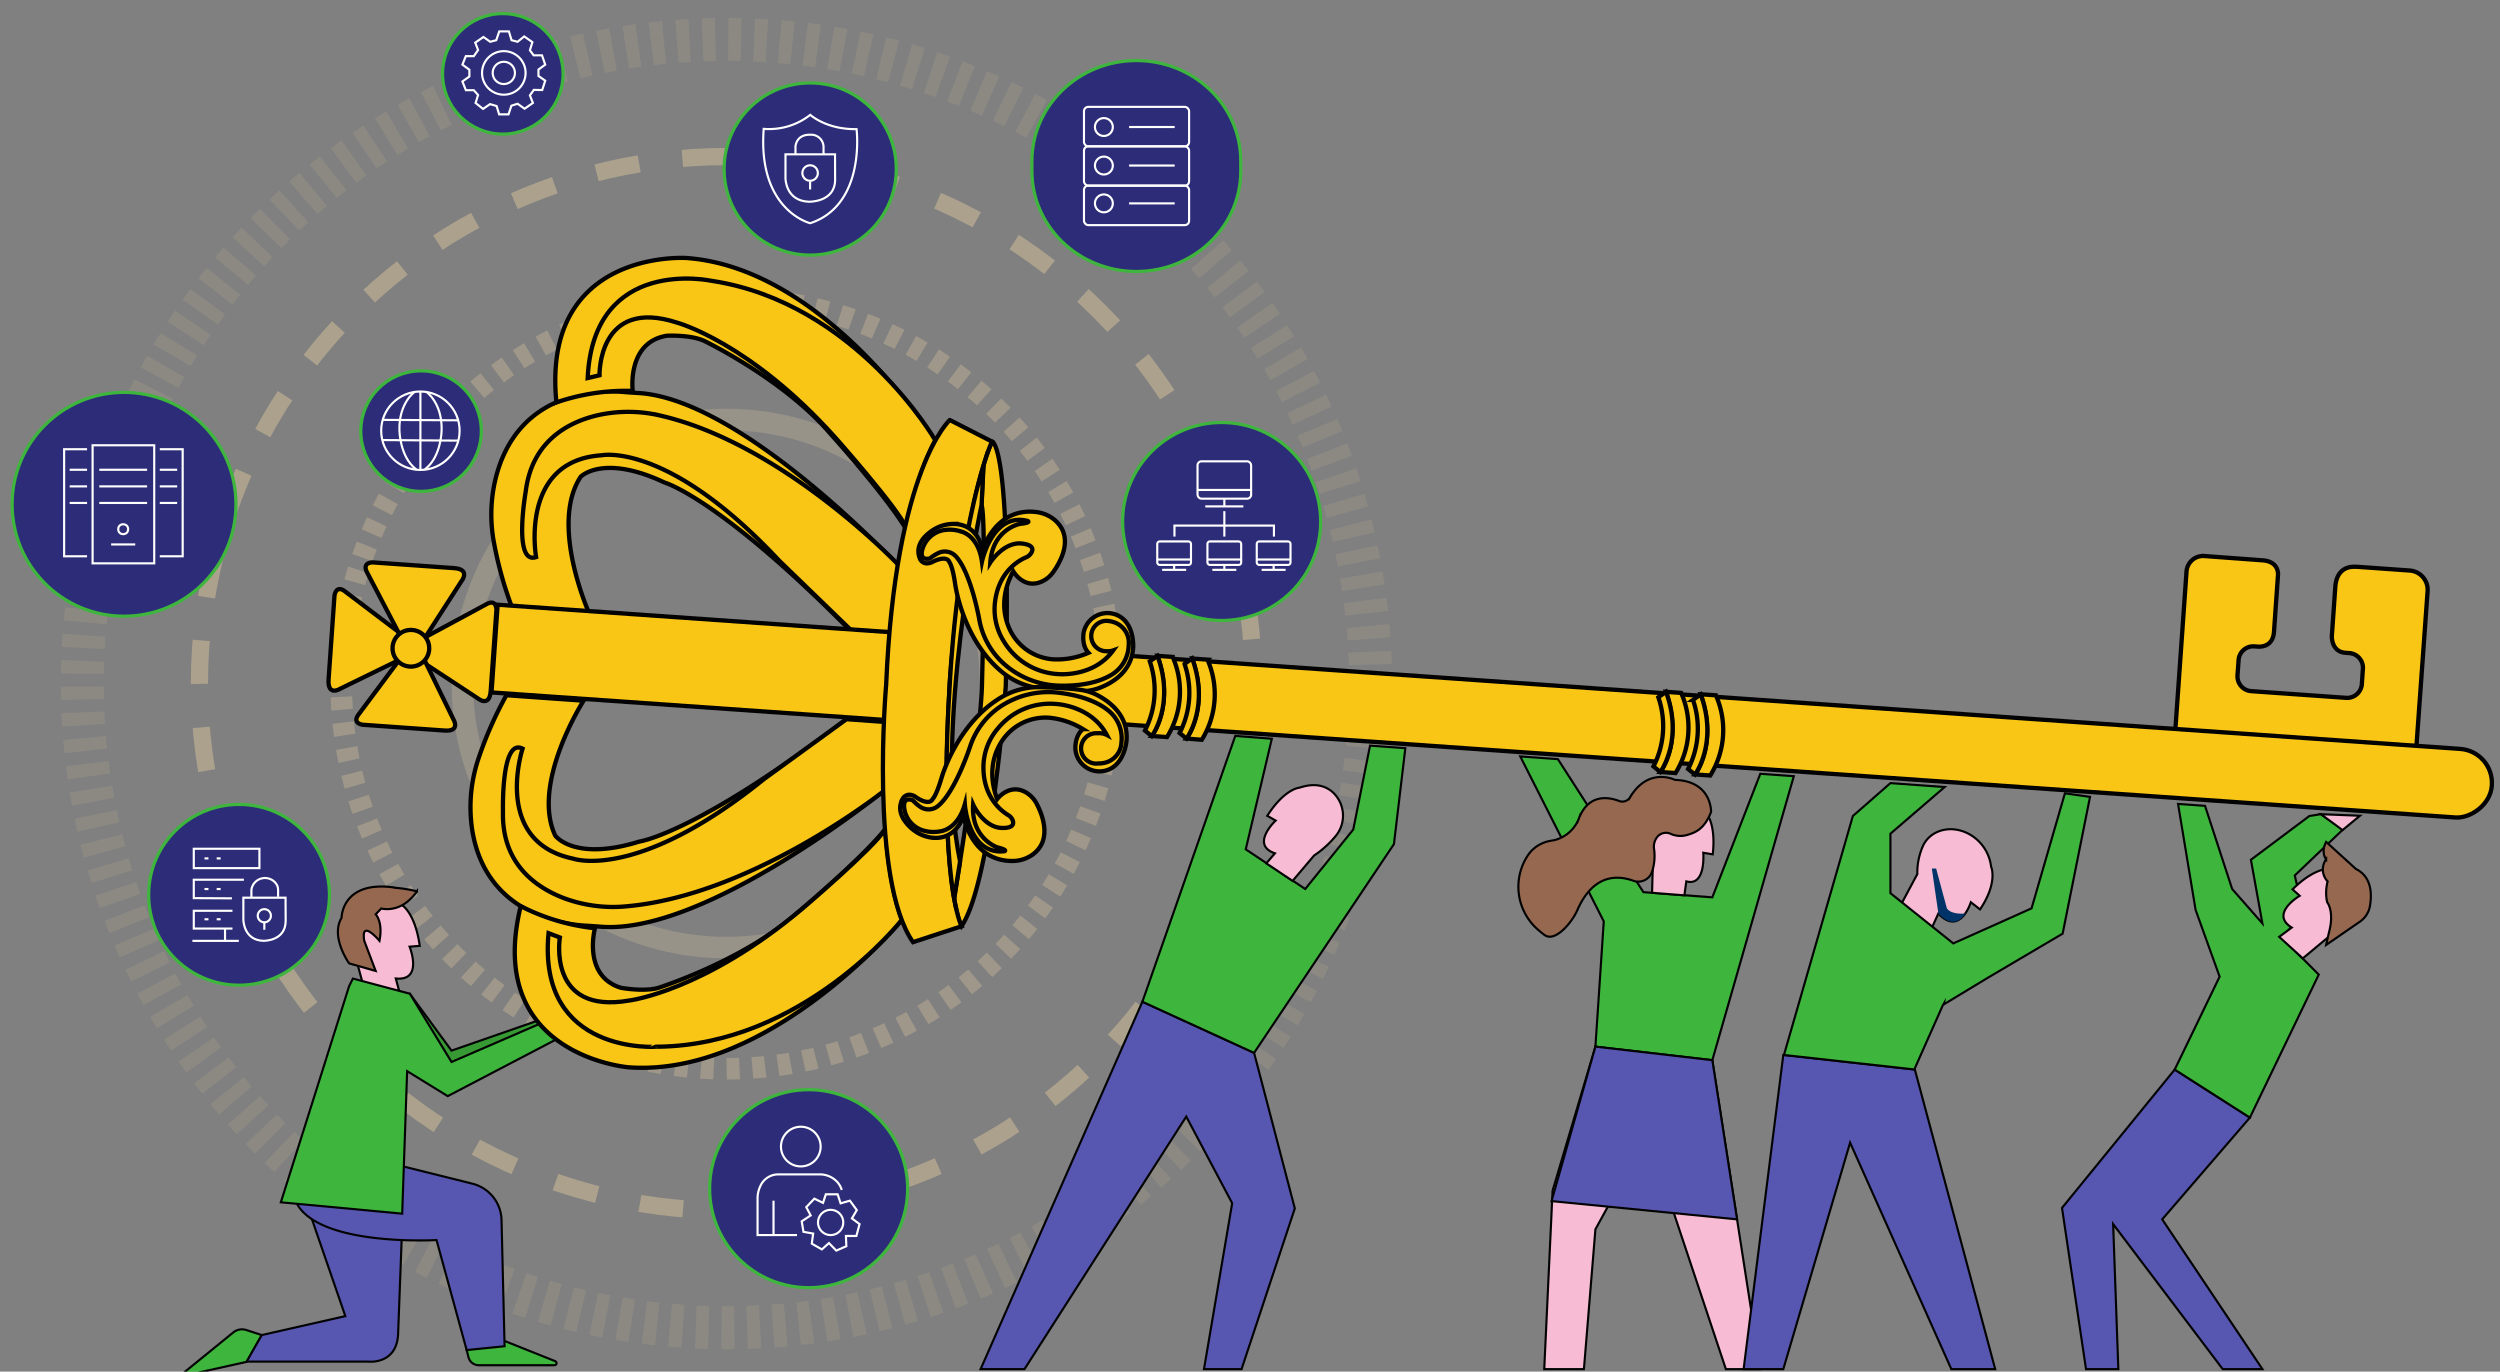 <svg id="Layer_1" data-name="Layer 1" xmlns="http://www.w3.org/2000/svg" viewBox="0 0 580.82 318.66"><rect x="0" y="0" width="580.82" height="318.66" fill="#808080" stroke="none"/><defs><style>.cls-1{opacity:0.2;}.cls-18,.cls-2,.cls-4,.cls-6,.cls-7{fill:none;}.cls-2,.cls-4,.cls-6,.cls-7{stroke:#bdaf93;}.cls-2{stroke-miterlimit:50;stroke-width:10px;}.cls-2,.cls-6{stroke-dasharray:2.99 2.99;}.cls-3{opacity:0.7;}.cls-4{stroke-width:4px;stroke-dasharray:10.12 10.12;}.cls-5{opacity:0.5;}.cls-10,.cls-11,.cls-12,.cls-13,.cls-15,.cls-18,.cls-6,.cls-8{stroke-miterlimit:10;}.cls-6,.cls-7{stroke-width:5px;}.cls-7{stroke-linejoin:round;isolation:isolate;opacity:0.4;}.cls-8{fill:#3eb63d;}.cls-10,.cls-11,.cls-12,.cls-15,.cls-16,.cls-8{stroke:#020202;}.cls-10,.cls-11,.cls-12,.cls-13,.cls-18,.cls-8{stroke-width:0.5px;}.cls-11,.cls-9{fill:#f7bcd3;}.cls-10{fill:#5757b2;}.cls-12{fill:#369933;}.cls-13{fill:#966850;stroke:#000;}.cls-14{fill:#003368;}.cls-15,.cls-16{fill:#f9c616;}.cls-16{stroke-miterlimit:10.02;stroke-width:1px;}.cls-17{fill:#2c2c78;stroke:#3eb63d;stroke-width:0.75px;}.cls-18{stroke:#fff;}</style></defs><g class="cls-1"><circle class="cls-2" cx="168.77" cy="158.81" r="149.65"/></g><g class="cls-3"><circle class="cls-4" cx="168.77" cy="158.81" r="122.44"/></g><g class="cls-5"><circle class="cls-6" cx="168.77" cy="158.81" r="89.5"/></g><circle class="cls-7" cx="168.77" cy="158.81" r="61.34"/><path class="cls-8" d="M42.58,319.66l14.74-3.27,3.5-6.22L57.21,309a3.24,3.24,0,0,0-3,.55l-11.83,9.62a.29.29,0,0,0-.16.36.28.28,0,0,0,.36.16Z"/><polygon class="cls-9" points="544.33 192.72 547.02 189.58 539.21 189.16 544.33 192.72"/><polygon class="cls-10" points="265.41 232.73 227.82 318.09 238.01 318.09 275.6 259.41 286.27 279.54 279.72 318.09 288.45 318.09 300.82 280.75 291.36 244.61 265.41 232.73"/><polygon class="cls-8" points="295.48 171.63 289.42 197.33 303.24 206.54 314.4 192.72 318.3 173.23 326.5 173.82 323.85 196.11 291.36 244.61 265.41 232.73 286.99 170.97 295.48 171.63"/><path class="cls-11" d="M300.3,204.66l5-5.9a23.07,23.07,0,0,0,5-4.51,7.41,7.41,0,0,0-.86-10.36c-1.61-1.32-4-2.07-7.48-.9,0,0-3.42.13-7.54,6.55l1.95,1.1s-6,5.62-.17,7.61l-2,2.33Z"/><polygon class="cls-10" points="505.25 248.49 479.06 280.63 484.64 318.09 492.15 318.09 490.94 284.39 516.4 318.09 525.62 318.09 502.34 283.29 522.71 259.65 505.25 248.49"/><polygon class="cls-8" points="506.02 186.77 510.1 211.39 515.68 226.91 505.25 248.49 522.71 259.65 538.71 226.43 530.23 217.94 535.08 211.88 533.14 203.39 544.33 192.72 539.21 189.16 536.53 189.58 522.95 199.75 525.62 214.54 518.59 206.54 512.29 187.22 506.02 186.77"/><path class="cls-11" d="M535,222.66l6.08-5.07a16.35,16.35,0,0,0,6-2.88,7.42,7.42,0,0,0,1.44-10.3c-1.29-1.64-3.45-2.91-7.11-2.53,0,0-3.36-.62-8.79,4.74l1.66,1.5s-7.07,4.17-1.84,7.38l-2.92,2.16Z"/><path class="cls-8" d="M108.42,313.66l.42,1.66a2.47,2.47,0,0,0,2.38,1.86h17.6a.49.49,0,0,0,.48-.5.5.5,0,0,0-.3-.44l-11.74-4.68Z"/><path class="cls-10" d="M71.42,280.21l8.81,25.56-19.41,4.4-3.52,6.17H85.51s7,.88,7-7l.93-24.63Z"/><path class="cls-10" d="M74.06,266.12,109.75,275a8.93,8.93,0,0,1,6.77,8.45l.71,29.32-8.81.89-7-25.56s-27,1.58-32.46-8.48Z"/><path class="cls-11" d="M85.14,231.66,83,223.79a24.63,24.63,0,0,1-2.83-6.56,7.86,7.86,0,0,1,5.42-9.57c2.14-.54,4.77-.21,7.59,2.46,0,0,3.22,1.64,4.34,9.63l-2.36.19s3.26,8.06-3.21,7.39l.84,3.11Z"/><polygon class="cls-12" points="95.21 230.87 104.9 244.09 125.16 237.04 128.58 238.36 103.14 249.37 89.04 234.4 95.21 230.87"/><polygon class="cls-8" points="133.33 239.34 126.27 237.48 104.9 246.73 95.21 230.87 81.99 227.35 81.11 229.11 65.25 279.33 93.44 281.97 94.59 248.86 104.02 254.66 133.33 239.34"/><path class="cls-13" d="M91.68,206.25v-.05c-12.33-1.76-12.33,7.05-12.33,7.05-2.65,4.4,1.76,10.57,1.76,10.57l6.17,1.76-2.65-7c-.88-5.28,3.53,0,3.53,0,.88-4.4-.88-6.16-.88-6.16.47-.48.89-.92,1.27-1.34,1.86.37,5.3.28,8.32-4A31.35,31.35,0,0,0,91.68,206.25Z"/><polygon class="cls-11" points="370.66 243.16 397.82 246.31 408.97 318.09 400.97 318.09 382.78 263.53 370.66 285.6 367.99 318.09 358.77 318.09 360.71 276.62 370.66 243.16"/><polygon class="cls-8" points="372.6 214.06 353.2 175.74 361.94 176.37 381.81 207.27 397.82 208.48 408.97 179.77 416.75 180.33 397.82 246.31 370.66 243.16 372.6 214.06"/><polygon class="cls-10" points="370.66 243.16 360.47 279.05 403.57 283.29 397.82 246.31 370.66 243.16"/><path class="cls-11" d="M383.82,207.42l.24-8.81a16.43,16.43,0,0,1-1.43-6.48,7.41,7.41,0,0,1,7.19-7.47c2.08,0,4.41.92,6.37,4,0,0,2.57,2.26,1.73,9.83l-2.2-.37s.66,7.9-3.94,6.65l-.45,3.24Z"/><path class="cls-13" d="M389.26,181.2h-.08c-.74-.35-6.43-2.71-10.45,4a2.09,2.09,0,0,1-2.54.9c-2.47-.95-7.08-1.75-9.35,4a8.23,8.23,0,0,1-5.77,5.1l-.61.11a8.11,8.11,0,0,0-4.72,2.42,10.73,10.73,0,0,0-.78,1,13.2,13.2,0,0,0,2.48,17.37c.45.39.9.76,1.34,1.09,2.47,1.9,6.44-2.88,7.68-5.74,1.82-4.2,5.64-9.44,13-6.83a3.37,3.37,0,0,0,4.3-1.92,11.79,11.79,0,0,0,.51-5.59,3.61,3.61,0,0,1,.71-2.6,2.61,2.61,0,0,1,3.3-.72,5.58,5.58,0,0,0,3.54.24c1.89-.55,4.1-1.23,5.71-5.41l0,0h0S397.73,181.51,389.26,181.2Z"/><polygon class="cls-10" points="414.31 245.1 405.09 318.09 414.31 318.09 429.83 265.47 453.35 318.09 463.54 318.09 444.87 248.49 414.31 245.1"/><path class="cls-11" d="M441.71,210.06l3.74-7a15.18,15.18,0,0,1,1.39-6.7c1.82-3.63,6.64-4.88,10.86-2.46a10,10,0,0,1,4.89,7.46s1.68,3.58-2.57,9.92l-2.14-1.67s-2.46,8-7.55,2.64l-1.51,3.31Z"/><path class="cls-14" d="M448.82,201.78l1.52,10.45s3.51,4.36,6.27,0c0,0-3.15.4-4.29-1.17l-2.5-9.28Z"/><polygon class="cls-8" points="485.57 185.14 479.74 184.31 471.99 211.03 453.8 219.18 439.2 207.51 439.2 193.69 451.8 182.85 439.2 181.94 430.47 189.58 414.46 245.1 444.77 248.47 444.76 248.44 451.42 233.45 451.48 233.42 451.69 233.03 451.66 233.31 461.81 227.17 461.81 227.17 479.21 216.91 485.57 185.14"/><path class="cls-13" d="M547.35,201.89l-6.92-6.29c-1.31,2.51,0,4.05,0,4.05a4,4,0,0,0,.34,5.12,10.61,10.61,0,0,0-.12,4.82s1.79,2.14.41,7.13l-.63,2.81,7.83-5.39a5.56,5.56,0,0,0,2.34-3.63C551.07,207.84,551.08,203.73,547.35,201.89Z"/><path class="cls-15" d="M92.27,153.55,79.07,160s-3,1.93-2.73-2.16l1.37-19.46s.29-2.47,2.27-1.11l13.39,10.14L93,153.25Z"/><path class="cls-15" d="M98.82,154.24l12.18,8s2.72,2.27,3-1.7l1.34-18.9s0-2.42-2.1-1.39l-14.67,7.91-.39,5.64Z"/><path class="cls-15" d="M99.1,147.6l8.08-12.53s2.28-2.8-1.69-3.08l-18.91-1.33s-2.41-.06-1.39,2.15l7.88,15.06,5.65.4Z"/><path class="cls-15" d="M99,154.12l6.3,12.92s1.87,3-2.1,2.68l-18.94-1.34s-2.4-.28-1.08-2.22L93,153l5.65.4Z"/><path class="cls-15" d="M542.55,136.43l-.8,11.36s-.15,3.64,3.15,3.87l.9.07a3.41,3.41,0,0,1,3.17,3.64l-.25,3.59a3.43,3.43,0,0,1-3.65,3.17L523,160.57a3.44,3.44,0,0,1-3.17-3.65l.26-3.59a3.41,3.41,0,0,1,3.64-3.16l1.06.07c.87,0,3.29-.21,3.52-3.46l.93-13.15s.39-3.17-3.58-3.45l-13.54-1a3.87,3.87,0,0,0-4.13,3.59l-2.69,38.09,56,3.95L564,137.34a4.48,4.48,0,0,0-4.15-4.79h0l-12.24-.87-.73,0C545.51,131.66,542.82,132.24,542.55,136.43Z"/><rect class="cls-16" x="406.58" y="6.24" width="15.97" height="329.57" rx="7.93" transform="translate(215.01 572.64) rotate(-86)"/><path class="cls-15" d="M267.6,171s5.38-6.88,1.32-18.63l3.52.25a20,20,0,0,1-1.31,18.62Z"/><path class="cls-15" d="M275.66,171.59S281,164.72,277,153l3.53.25a20.05,20.05,0,0,1-1.32,18.62Z"/><path class="cls-15" d="M385.74,179.36s5.38-6.88,1.31-18.63l3.53.25a20,20,0,0,1-1.31,18.62Z"/><path class="cls-15" d="M393.82,179.92s5.37-6.87,1.31-18.62l3.52.24a20,20,0,0,1-1.31,18.63Z"/><path class="cls-15" d="M266,169.73l1.59,1.3s5.47-7.38,1.32-18.63l-1.78,1.26A20.57,20.57,0,0,1,266,169.73Z"/><path class="cls-15" d="M274.06,170.3l1.6,1.29s5.47-7.37,1.31-18.62l-1.77,1.28A20.52,20.52,0,0,1,274.06,170.3Z"/><path class="cls-15" d="M384.15,178.06l1.59,1.3s5.47-7.38,1.31-18.63L385.28,162A20.56,20.56,0,0,1,384.15,178.06Z"/><path class="cls-15" d="M392.2,178.66l1.6,1.29s5.46-7.37,1.31-18.62l-1.78,1.28A20.56,20.56,0,0,1,392.2,178.66Z"/><path class="cls-15" d="M230.44,102.58a59,59,0,0,0-2,5.64l-.41,9.09c1.17,2.83.12,41.41.12,41.41-.16,11.79-6.49,50.07-6.49,50.07s.87,4.93,1.72,6.4c7-10.19,10.29-55.83,10.29-55.83C235,102.12,230.44,102.58,230.44,102.58Z"/><path class="cls-15" d="M135.58,162.79S123.29,182,129,194.14c0,0,4.37,6.09,19.53,1.38,0,0,13.17-1.77,48.1-28.43l8.61.61s-.23,14-.13,16.18c0,0-41.25,33.39-65.55,31.42-1.16-.09-2.31-.18-3.46-.24-5.63-.31-23.37-2.85-26.41-22.36a35.32,35.32,0,0,1,1.49-16.51,88,88,0,0,1,6.47-14.67Z"/><path class="cls-15" d="M138.23,215.66s-3,11,6,13.83c0,0,5.4,1,8.76,0,0,0,19.52-6.21,31.92-17.13,0,0,14.67-12.22,20.77-19.72,0,0,.12,11.4,3.73,21.18,0,0-30.4,36.47-63.29,34.15,0,0-33.66-2.6-25.14-37.44A49.5,49.5,0,0,0,138.23,215.66Z"/><path class="cls-15" d="M137,142.76s-9.47-20.79-2.09-32c0,0,5.19-5.42,19.54,1.37,0,0,12.78,3.6,43.63,34.9l8.61.6s1.75-13.91,2.15-16c0,0-36.16-38.86-60.5-40.32-1.16-.07-2.31-.14-3.46-.24-5.62-.48-23.54-.45-29.28,18.44a35.26,35.26,0,0,0-.84,16.55,87.75,87.75,0,0,0,4.34,15.43Z"/><path class="cls-15" d="M147,90.82S145.55,79.51,154.94,78c0,0,5.5-.28,8.68,1.21,0,0,18.45,8.88,29.19,21.44,0,0,12.82,14.15,17.8,22.43,0,0,1.73-11.26,6.67-20.44,0,0-25-40.38-57.87-42.7,0,0-33.69-2.15-30.14,33.55A49.85,49.85,0,0,1,147,90.82Z"/><path class="cls-15" d="M121.41,173.93s-7.15,21.64,11.8,25.57c0,0,14.81,5.31,44.25-18.47l19.2-13.94,8.86.63s-.53,13.83-.24,16.1c0,0-30.3,24.11-59.61,26.73A32.72,32.72,0,0,1,131,208.66c-6.61-2.54-14.34-8-14.15-19.85C116.88,188.79,116.31,171.32,121.41,173.93Z"/><path class="cls-15" d="M127.44,216.8l2.63,1s-3,18,16.17,14.64c0,0,17.35-2.15,40.12-21.29,0,0,16.68-14.17,19.35-18.54,0,0,.56,12.4,3.83,21.06,0,0-22.89,29.2-56.81,29.51C152.73,243.2,124.76,245.28,127.44,216.8Z"/><path class="cls-15" d="M124.55,129.43s-4-22.43,15.27-23.66c0,0,15.4-3.18,41.22,24.5l17.05,16.49,8.62.61s1.53-13.84,2.14-16c0,0-26.49-28-55.14-34.75a32.6,32.6,0,0,0-14.77-.17c-6.9,1.59-15.32,6-16.79,17.67C122.15,114.08,119.13,131.3,124.55,129.43Z"/><path class="cls-15" d="M136.53,87.83l2.75-.64s-.4-18.25,18.06-12.22c0,0,16.88,4.56,36.74,26.7,0,0,14.53,16.37,16.56,21.07,0,0,2.21-12.32,6.66-20.44,0,0-18.48-32-52-37.06C165.28,65.24,137.87,59.26,136.53,87.83Z"/><rect class="cls-16" x="150.59" y="107.91" width="20.43" height="91.99" transform="translate(-3.96 303.57) rotate(-86)"/><path class="cls-15" d="M212.12,218.89l11.28-3.7s-5.38-9.83-2.77-56.41c0,0,2.78-39.38,9.81-56.2l-9.77-5S208,108.82,205.88,159.05C205.88,159.09,201.91,204.23,212.12,218.89Z"/><path class="cls-15" d="M228.05,117.31s-11.32,53-5,82.79l-1.38,8.69s-3.23-15.65-1-50c0,0,1.35-29.65,7.83-50.56Z"/><path class="cls-15" d="M235.4,132.72s2.44,4.35,6.75,2.34a6.54,6.54,0,0,0,2.61-2.25c1.71-2.42,4.81-8,.35-11.94a8.16,8.16,0,0,0-4.3-1.9c-3.27-.43-9.17.16-12.59,8.75,0,0-.79-5.91-6.66-6a8.85,8.85,0,0,0-5.29,1.76c-1.78,1.29-3.68,3.43-2.57,6.26a1.77,1.77,0,0,0,1.63,1.15,3.22,3.22,0,0,0,1.51-.44s3.15-1.63,3.77.23c0,0,.67.72,1.3,5,0,0,1.7,13.12,11.17,20.67a17.29,17.29,0,0,0,8.81,3.6c2.71.3,6.44.65,9.12.66a12.34,12.34,0,0,0,4.17-.7c2.95-1.06,7.75-3.66,8.09-9.48,0,0,.38-5.37-3.39-7.36a5.63,5.63,0,0,0-7.59,2.4,5.71,5.71,0,0,0-.52,1.45s-.6,2.93,1.12,4.74a18.17,18.17,0,0,1-8.23,1.52,12.08,12.08,0,0,1-10.29-7.45C233.05,142.57,232.52,138.11,235.4,132.72Z"/><path class="cls-15" d="M228.13,130.51c-.83-6.17-4.77-7-4.77-7a8.42,8.42,0,0,0-4.37-.29,6.26,6.26,0,0,0-4.7,4.45c-.76,2.82,1.76,2.07,1.76,2.07a10.19,10.19,0,0,1,1.94-1.25,3.47,3.47,0,0,1,4,.68c3.61,3.77,5.54,14.84,5.54,14.84a18,18,0,0,0,5.4,9.93,20.11,20.11,0,0,0,13.64,5.36c5.72.08,9.36-1.17,11.61-2.5a8.26,8.26,0,0,0,4.05-7,5,5,0,0,0-3.64-5.3,3,3,0,0,0-.43-.12c-.29-.06-.47-.08-.47-.08a3.53,3.53,0,1,0-.49,7h0a3.65,3.65,0,0,0,1.43-.2h0c-4.6,6.35-12.81,5.51-12.81,5.51a15.68,15.68,0,0,1-12.59-7.58,14,14,0,0,1-2-9.62c1-6.7,5.45-9.2,7.12-9.91a2.58,2.58,0,0,0,1.36-1.26c.91-2-3-2-3-2-3.93.15-6.64,4.47-6.64,4.47.55-7.85,6.92-9,6.92-9,2.72-.28,1.77-.68,1.77-.68C230.55,118.92,228.13,130.51,228.13,130.51Z"/><path class="cls-15" d="M231.66,185.66s3-4,7-1.37a6.63,6.63,0,0,1,2.27,2.6c1.35,2.63,3.63,8.61-1.33,11.86a8.13,8.13,0,0,1-4.52,1.28c-3.31,0-9.07-1.44-11.25-10.43,0,0-1.61,5.74-7.43,5a8.92,8.92,0,0,1-5-2.48c-1.58-1.53-3.16-3.91-1.66-6.57a1.78,1.78,0,0,1,1.77-.9,3.15,3.15,0,0,1,1.43.64s2.89,2.06,3.77.31c0,0,.76-.62,2-4.75,0,0,3.53-12.76,14-18.9a17.09,17.09,0,0,1,9.21-2.29c2.72.08,6.46.25,9.12.62a12,12,0,0,1,4,1.28c2.78,1.46,7.17,4.7,6.68,10.52,0,0-.38,5.37-4.38,6.8a5.61,5.61,0,0,1-7.5-4.94s-.18-3,1.78-4.54a18.27,18.27,0,0,0-7.94-2.66,12.1,12.1,0,0,0-11.21,5.92C230.72,175.59,229.57,179.93,231.66,185.66Z"/><path class="cls-15" d="M224.16,186.84c-1.69,6-5.71,6.3-5.71,6.3a8.33,8.33,0,0,1-4.37-.33,6.23,6.23,0,0,1-4-5.06c-.36-2.9,2-1.8,2-1.8a10.42,10.42,0,0,0,1.74,1.51,3.44,3.44,0,0,0,4-.12c4.11-3.23,7.57-13.92,7.57-13.92a18,18,0,0,1,6.74-9.07A20.15,20.15,0,0,1,246.39,161c5.67.73,9.1,2.47,11.14,4.1a8.26,8.26,0,0,1,3,7.47,5,5,0,0,1-4.35,4.73,3.11,3.11,0,0,1-.44.06,3.69,3.69,0,0,1-.47,0,3.53,3.53,0,1,1-.28-7,3.29,3.29,0,0,1,.77,0,3.54,3.54,0,0,1,1.39.4h0c-3.65-6.93-11.87-7.21-11.87-7.21a15.66,15.66,0,0,0-13.46,5.71,13.9,13.9,0,0,0-3.34,9.24c.09,6.77,4.1,9.86,5.66,10.81a2.52,2.52,0,0,1,1.18,1.39c.62,2.16-3.28,1.59-3.28,1.59-3.87-.7-5.95-5.36-5.95-5.36-.55,7.85,5.59,9.93,5.59,9.93,2.65.65,1.66.91,1.66.91C224.93,198.66,224.16,186.84,224.16,186.84Z"/><circle class="cls-15" cx="95.46" cy="150.61" r="4.26"/><polygon class="cls-11" points="544.23 192.86 548.28 189.52 539.21 189.16 544.23 192.86"/><circle class="cls-17" cx="55.54" cy="207.89" r="21"/><circle class="cls-18" cx="61.41" cy="212.75" r="1.53"/><path class="cls-18" d="M66.34,208.56h-9.8v5.08s0,4.79,4.64,4.94c0,0,5.19.14,5.19-4.66Z"/><path class="cls-18" d="M58.41,208.4v-1.71a3.19,3.19,0,0,1,6-.95,3,3,0,0,1,.2,1.14v1.48"/><line class="cls-18" x1="61.41" y1="214.44" x2="61.41" y2="216.01"/><rect class="cls-18" x="45.02" y="197.19" width="15.25" height="4.5"/><polyline class="cls-18" points="56.66 204.39 45.02 204.39 45.02 208.66 53.88 208.71"/><polyline class="cls-18" points="54.01 211.6 45.02 211.6 45.02 215.73 54.01 215.73"/><line class="cls-18" x1="44.7" y1="218.59" x2="55.48" y2="218.59"/><line class="cls-18" x1="52.28" y1="218.4" x2="52.28" y2="215.73"/><line class="cls-18" x1="47.51" y1="213.57" x2="48.43" y2="213.57"/><line class="cls-18" x1="50.34" y1="213.57" x2="51.26" y2="213.57"/><line class="cls-18" x1="47.51" y1="206.55" x2="48.43" y2="206.55"/><line class="cls-18" x1="50.34" y1="206.55" x2="51.26" y2="206.55"/><line class="cls-18" x1="47.51" y1="199.43" x2="48.43" y2="199.43"/><line class="cls-18" x1="50.34" y1="199.43" x2="51.26" y2="199.43"/><circle class="cls-17" cx="97.82" cy="100.16" r="14"/><circle class="cls-18" cx="97.67" cy="100.07" r="9.11"/><line class="cls-18" x1="88.95" y1="97.55" x2="106.49" y2="97.65"/><line class="cls-18" x1="88.95" y1="102.24" x2="106.49" y2="102.37"/><line class="cls-18" x1="97.67" y1="90.95" x2="97.67" y2="109.18"/><path class="cls-18" d="M96.4,91s-3.78,2.54-3.6,9c0,0,.06,6.17,3.91,9.06"/><path class="cls-18" d="M99,91s3.78,2.54,3.6,9c0,0-.06,6.17-3.91,9.06"/><circle class="cls-17" cx="283.82" cy="121.16" r="23"/><polyline class="cls-18" points="281.66 132.39 284.45 132.39 287.23 132.39"/><rect class="cls-18" x="268.86" y="125.79" width="7.84" height="5.46" rx="0.56"/><rect class="cls-18" x="278.22" y="107.18" width="12.45" height="8.67" rx="0.9"/><line class="cls-18" x1="278.22" y1="113.83" x2="290.67" y2="113.83"/><polyline class="cls-18" points="280.02 117.65 284.45 117.65 288.87 117.65"/><line class="cls-18" x1="284.45" y1="115.84" x2="284.45" y2="117.66"/><rect class="cls-18" x="280.52" y="125.79" width="7.84" height="5.46" rx="0.56"/><line class="cls-18" x1="280.52" y1="129.99" x2="288.37" y2="129.99"/><line class="cls-18" x1="284.45" y1="131.26" x2="284.45" y2="132.39"/><rect class="cls-18" x="291.98" y="125.79" width="7.84" height="5.46" rx="0.56"/><line class="cls-18" x1="291.98" y1="129.99" x2="299.82" y2="129.99"/><polyline class="cls-18" points="293.11 132.39 295.9 132.39 298.68 132.39"/><line class="cls-18" x1="295.9" y1="131.26" x2="295.9" y2="132.39"/><line class="cls-18" x1="268.86" y1="129.99" x2="276.71" y2="129.99"/><polyline class="cls-18" points="270 132.39 272.79 132.39 275.58 132.39"/><line class="cls-18" x1="272.79" y1="131.26" x2="272.79" y2="132.39"/><polyline class="cls-18" points="272.86 124.66 272.86 122.11 295.97 122.11 295.97 124.66"/><line class="cls-18" x1="284.45" y1="118.76" x2="284.45" y2="124.66"/><circle class="cls-17" cx="187.87" cy="276.16" r="23"/><polygon class="cls-18" points="187.32 280.45 189.2 278.48 191.21 279.46 191.86 277.47 194.61 277.47 195.3 279.57 197.46 278.95 199.06 281.14 197.92 283.07 199.7 284.39 198.96 287.15 196.53 287.15 196.63 289.53 194.29 290.55 192.59 288.8 190.94 290.27 188.6 288.94 188.92 286.59 186.67 286.19 186.26 283.75 188.34 282.38 187.32 280.45"/><circle class="cls-18" cx="192.98" cy="284.01" r="2.94"/><path class="cls-18" d="M185.17,286.94H176v-8.45a6.57,6.57,0,0,1,.59-2.79,4.56,4.56,0,0,1,4.23-2.86h9.63a5.55,5.55,0,0,1,4,1.69,4.71,4.71,0,0,1,1.11,1.94"/><line class="cls-18" x1="179.71" y1="278.95" x2="179.71" y2="286.94"/><circle class="cls-18" cx="186.05" cy="266.38" r="4.61"/><circle class="cls-17" cx="28.82" cy="117.16" r="26"/><rect class="cls-18" x="21.51" y="103.45" width="14.32" height="27.43"/><polyline class="cls-18" points="20.23 104.37 14.9 104.37 14.9 129.24 20.23 129.24"/><polyline class="cls-18" points="37.12 104.37 42.44 104.37 42.44 129.24 37.12 129.24"/><line class="cls-18" x1="23.07" y1="109.14" x2="34.18" y2="109.14"/><line class="cls-18" x1="23.07" y1="113" x2="34.18" y2="113"/><line class="cls-18" x1="23.07" y1="116.85" x2="34.18" y2="116.85"/><line class="cls-18" x1="16.18" y1="109.14" x2="20.23" y2="109.14"/><line class="cls-18" x1="16.18" y1="113" x2="20.23" y2="113"/><line class="cls-18" x1="16.18" y1="116.85" x2="20.23" y2="116.85"/><line class="cls-18" x1="37.12" y1="109.14" x2="41.16" y2="109.14"/><line class="cls-18" x1="37.12" y1="113" x2="41.16" y2="113"/><line class="cls-18" x1="37.12" y1="116.85" x2="41.16" y2="116.85"/><circle class="cls-18" cx="28.62" cy="122.95" r="1.15"/><line class="cls-18" x1="25.82" y1="126.49" x2="31.42" y2="126.49"/><path class="cls-17" d="M264,14.07h0c13.4,0,24.26,10.44,24.26,23.33v2.34c0,12.88-10.86,23.33-24.26,23.33h0c-13.39,0-24.26-10.45-24.26-23.33V37.4C239.78,24.51,250.65,14.07,264,14.07Z"/><circle class="cls-18" cx="256.46" cy="29.51" r="2.08"/><circle class="cls-18" cx="256.46" cy="38.46" r="2.08"/><circle class="cls-18" cx="256.46" cy="47.25" r="2.08"/><rect class="cls-18" x="251.84" y="24.83" width="24.42" height="9.17" rx="1"/><rect class="cls-18" x="251.84" y="34" width="24.42" height="9.13" rx="1"/><rect class="cls-18" x="251.84" y="43.13" width="24.42" height="9.17" rx="1"/><line class="cls-18" x1="262.32" y1="29.51" x2="272.91" y2="29.51"/><line class="cls-18" x1="262.32" y1="38.46" x2="272.91" y2="38.46"/><line class="cls-18" x1="262.32" y1="47.25" x2="272.91" y2="47.25"/><circle class="cls-17" cx="188.23" cy="39.27" r="20"/><circle class="cls-18" cx="188.21" cy="40.2" r="1.8"/><path class="cls-18" d="M194,35.86H182.49v5.58s0,5.25,5.46,5.43c0,0,6.07.15,6.07-5.12Z"/><path class="cls-18" d="M184.81,35.86V34.08s.1-2.9,3.52-2.78a2.88,2.88,0,0,1,3,2.71,2.26,2.26,0,0,1,0,.26v1.59"/><line class="cls-18" x1="188.21" y1="42.18" x2="188.21" y2="44.02"/><path class="cls-18" d="M177.43,29.94a15.52,15.52,0,0,0,10.82-3.26S192,30.13,199,30c0,0,2.23,17.54-10.76,21.86C188.25,51.87,176,48.91,177.43,29.94Z"/><circle class="cls-17" cx="116.82" cy="17.16" r="14"/><circle class="cls-18" cx="117.05" cy="16.94" r="2.59"/><circle class="cls-18" cx="117.05" cy="16.94" r="5.06"/><polygon class="cls-18" points="108.22 13.05 107.43 15.02 109.05 16.2 109.05 17.77 107.43 18.93 108.24 20.96 110.08 20.96 111.07 22.08 110.49 23.92 112.23 25.3 113.85 24.19 115.38 24.64 115.96 26.57 118.14 26.57 118.81 24.56 120.25 24.1 121.87 25.26 123.81 23.92 123.11 22.16 124.02 20.88 125.97 20.92 126.67 18.75 125.1 17.65 125.1 16.16 126.67 15.02 125.92 12.85 123.98 12.85 123.11 11.69 123.69 9.79 121.79 8.46 120.25 9.71 118.85 9.34 118.23 7.3 115.99 7.3 115.29 9.34 113.89 9.71 112.32 8.59 110.41 9.91 111.07 11.61 110.08 13.05 108.22 13.05"/></svg>